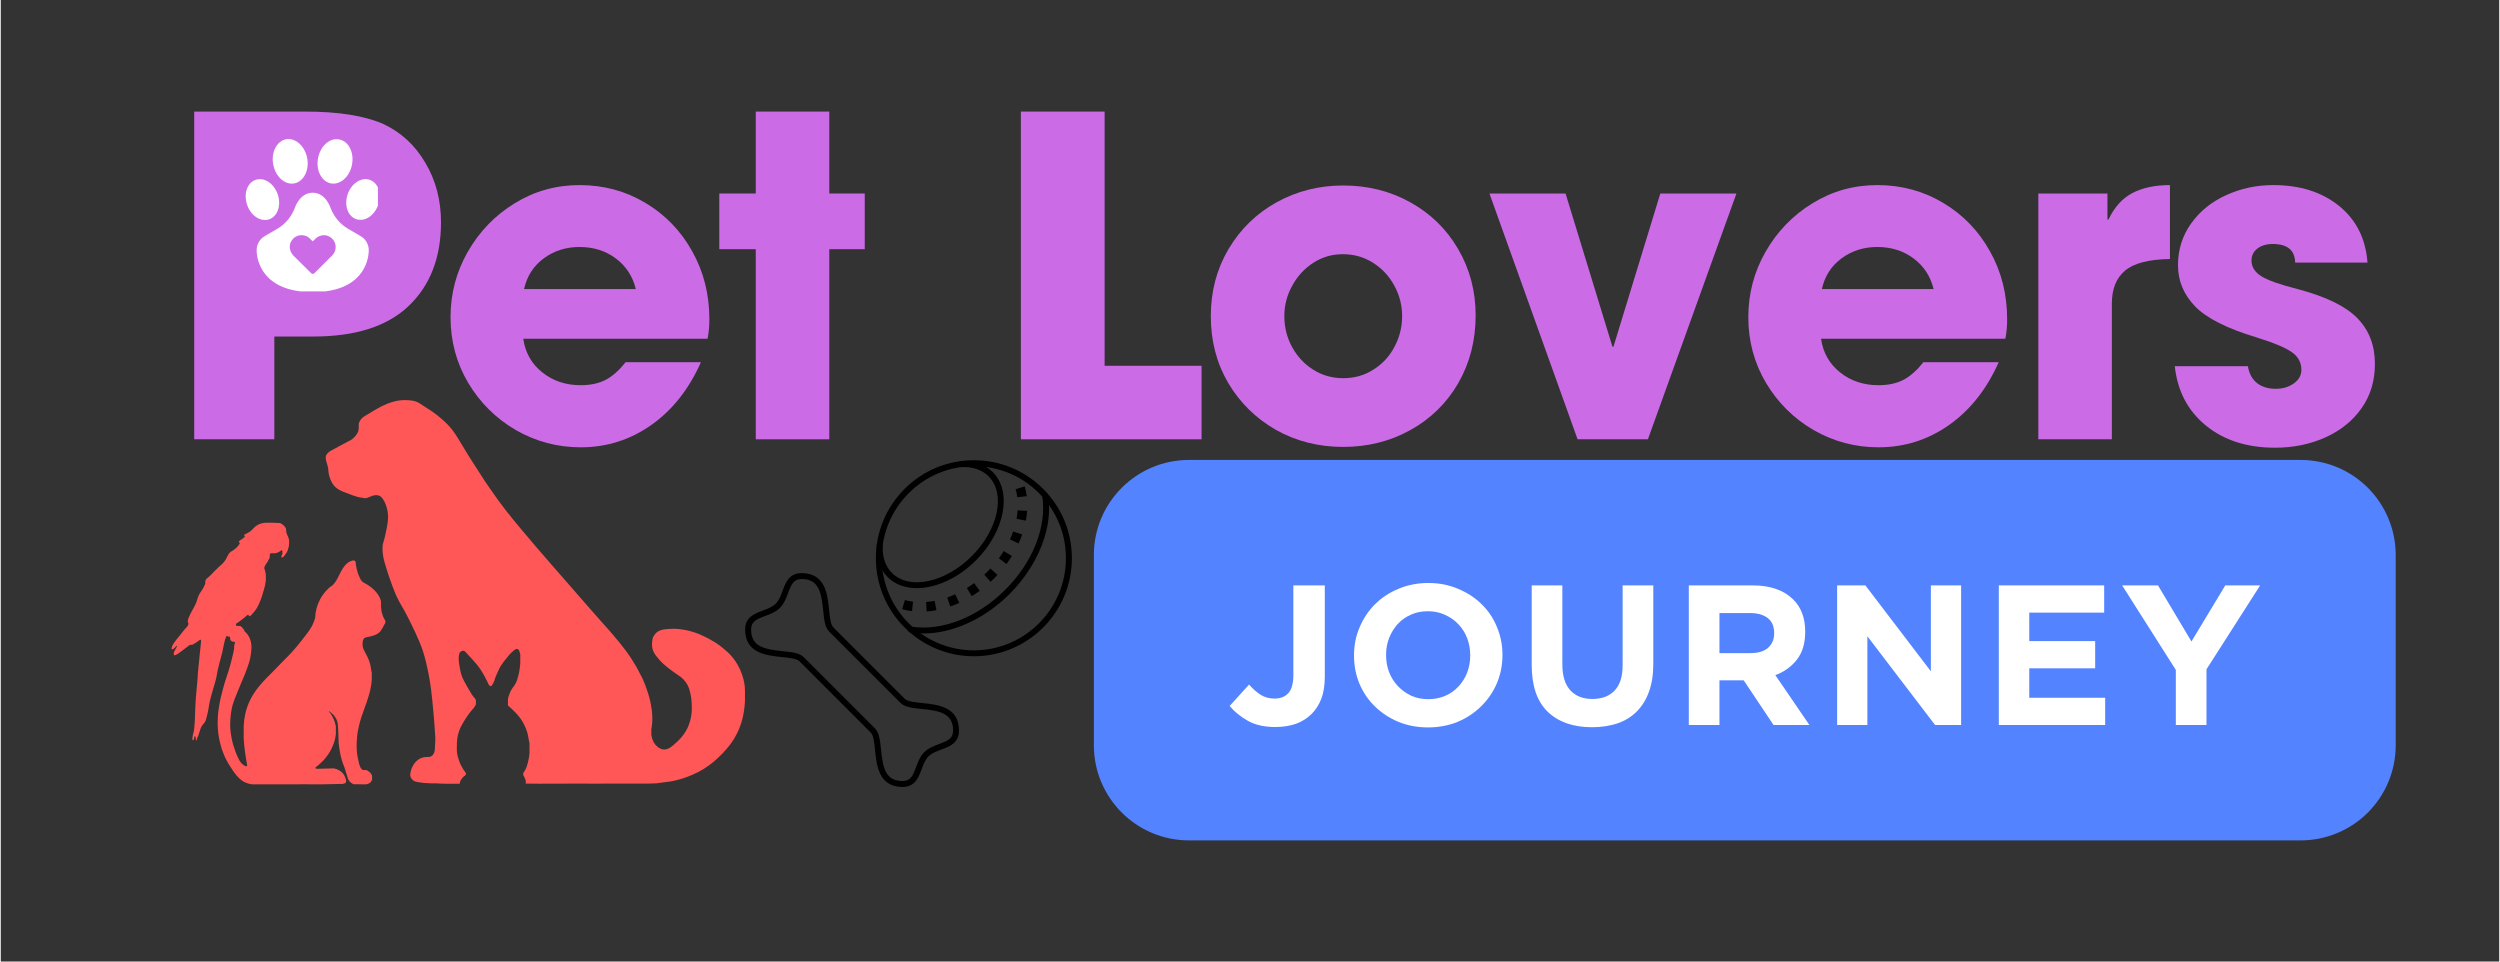 <svg xmlns="http://www.w3.org/2000/svg" xmlns:xlink="http://www.w3.org/1999/xlink" width="260" zoomAndPan="magnify" viewBox="0 0 194.88 75" height="100" preserveAspectRatio="xMidYMid meet" version="1.0"><rect x="0" y="0" width="194.88" height="75" fill="#333333" stroke="none"/><defs><g/><clipPath id="7558df3e67"><path d="M 17.262 10.734 L 31.414 10.734 L 31.414 24.891 L 17.262 24.891 Z M 17.262 10.734 " clip-rule="nonzero"/></clipPath><clipPath id="9c789960de"><path d="M 24.34 10.734 C 20.43 10.734 17.262 13.902 17.262 17.812 C 17.262 21.723 20.43 24.891 24.34 24.891 C 28.246 24.891 31.414 21.723 31.414 17.812 C 31.414 13.902 28.246 10.734 24.34 10.734 Z M 24.34 10.734 " clip-rule="nonzero"/></clipPath><clipPath id="89b8e08a57"><path d="M 21 10.734 L 24 10.734 L 24 15 L 21 15 Z M 21 10.734 " clip-rule="nonzero"/></clipPath><clipPath id="f831953a90"><path d="M 24 10.734 L 28 10.734 L 28 15 L 24 15 Z M 24 10.734 " clip-rule="nonzero"/></clipPath><clipPath id="2eb0f724ff"><path d="M 26 13 L 29.418 13 L 29.418 18 L 26 18 Z M 26 13 " clip-rule="nonzero"/></clipPath><clipPath id="3e88e9f0fd"><path d="M 19 15 L 29 15 L 29 22.727 L 19 22.727 Z M 19 15 " clip-rule="nonzero"/></clipPath><clipPath id="3885677e44"><path d="M 68 35.898 L 83.547 35.898 L 83.547 52 L 68 52 Z M 68 35.898 " clip-rule="nonzero"/></clipPath><clipPath id="966c54be40"><path d="M 68 35.898 L 79 35.898 L 79 46 L 68 46 Z M 68 35.898 " clip-rule="nonzero"/></clipPath><clipPath id="c052a3fe19"><path d="M 58.062 44 L 75 44 L 75 61.383 L 58.062 61.383 Z M 58.062 44 " clip-rule="nonzero"/></clipPath><clipPath id="1a086b7502"><path d="M 25 31.203 L 58.285 31.203 L 58.285 61.184 L 25 61.184 Z M 25 31.203 " clip-rule="nonzero"/></clipPath><clipPath id="59107e99f3"><path d="M 13.312 40 L 30 40 L 30 61.184 L 13.312 61.184 Z M 13.312 40 " clip-rule="nonzero"/></clipPath></defs><g clip-path="url(#7558df3e67)"><g clip-path="url(#9c789960de)"><path fill="#cb6ce6" d="M 17.262 10.734 L 31.414 10.734 L 31.414 24.891 L 17.262 24.891 Z M 17.262 10.734 " fill-opacity="1" fill-rule="nonzero"/></g></g><g fill="#cb6ce6" fill-opacity="1"><g transform="translate(12.776, 34.265)"><g><path d="M 10.953 -25.562 C 13.555 -25.562 15.594 -25.238 17.062 -24.594 C 18.445 -23.945 19.539 -22.938 20.344 -21.562 C 21.156 -20.195 21.562 -18.648 21.562 -16.922 C 21.562 -14.18 20.723 -12.008 19.047 -10.406 C 17.379 -8.812 14.898 -8.016 11.609 -8.016 L 8.562 -8.016 L 8.562 0 L 2.312 0 L 2.312 -25.562 Z M 15.297 -16.828 C 15.297 -17.859 14.961 -18.613 14.297 -19.094 C 13.629 -19.582 12.57 -19.828 11.125 -19.828 L 8.562 -19.828 L 8.562 -13.75 L 11.359 -13.75 C 12.703 -13.75 13.691 -13.988 14.328 -14.469 C 14.973 -14.957 15.297 -15.742 15.297 -16.828 Z M 15.297 -16.828 "/></g></g></g><g fill="#cb6ce6" fill-opacity="1"><g transform="translate(34.051, 34.265)"><g><path d="M 11.188 -4.219 C 11.945 -4.219 12.598 -4.359 13.141 -4.641 C 13.68 -4.93 14.195 -5.391 14.688 -6.016 L 20.562 -6.016 C 19.633 -3.922 18.348 -2.289 16.703 -1.125 C 15.055 0.039 13.219 0.625 11.188 0.625 C 9.375 0.625 7.688 0.176 6.125 -0.719 C 4.57 -1.625 3.332 -2.852 2.406 -4.406 C 1.488 -5.957 1.031 -7.664 1.031 -9.531 C 1.031 -11.352 1.477 -13.051 2.375 -14.625 C 3.281 -16.207 4.5 -17.469 6.031 -18.406 C 7.562 -19.352 9.25 -19.828 11.094 -19.828 C 12.977 -19.828 14.691 -19.363 16.234 -18.438 C 17.773 -17.52 18.988 -16.266 19.875 -14.672 C 20.77 -13.086 21.219 -11.316 21.219 -9.359 C 21.219 -8.805 21.172 -8.301 21.078 -7.844 L 6.703 -7.844 C 6.859 -6.758 7.352 -5.883 8.188 -5.219 C 9.02 -4.551 10.02 -4.219 11.188 -4.219 Z M 11.094 -15 C 10.031 -15 9.098 -14.703 8.297 -14.109 C 7.504 -13.523 6.992 -12.727 6.766 -11.719 L 15.484 -11.719 C 15.242 -12.707 14.727 -13.5 13.938 -14.094 C 13.145 -14.695 12.195 -15 11.094 -15 Z M 11.094 -15 "/></g></g></g><g fill="#cb6ce6" fill-opacity="1"><g transform="translate(55.671, 34.265)"><g><path d="M 0.375 -14.828 L 0.375 -19.172 L 3.219 -19.172 L 3.219 -25.562 L 8.953 -25.562 L 8.953 -19.172 L 11.719 -19.172 L 11.719 -14.828 L 8.953 -14.828 L 8.953 0 L 3.219 0 L 3.219 -14.828 Z M 0.375 -14.828 "/></g></g></g><g fill="#cb6ce6" fill-opacity="1"><g transform="translate(67.103, 34.265)"><g/></g></g><g fill="#cb6ce6" fill-opacity="1"><g transform="translate(77.084, 34.265)"><g><path d="M 9.016 -25.562 L 9.016 -5.734 L 16.578 -5.734 L 16.578 0 L 2.484 0 L 2.484 -25.562 Z M 9.016 -25.562 "/></g></g></g><g fill="#cb6ce6" fill-opacity="1"><g transform="translate(93.212, 34.265)"><g><path d="M 11.5 0.594 C 9.57 0.594 7.82 0.148 6.25 -0.734 C 4.688 -1.629 3.445 -2.848 2.531 -4.391 C 1.625 -5.93 1.172 -7.672 1.172 -9.609 C 1.172 -11.535 1.629 -13.273 2.547 -14.828 C 3.473 -16.391 4.723 -17.609 6.297 -18.484 C 7.879 -19.359 9.613 -19.797 11.5 -19.797 C 13.414 -19.797 15.16 -19.359 16.734 -18.484 C 18.316 -17.609 19.562 -16.391 20.469 -14.828 C 21.375 -13.273 21.828 -11.555 21.828 -9.672 C 21.828 -7.711 21.375 -5.945 20.469 -4.375 C 19.562 -2.812 18.316 -1.594 16.734 -0.719 C 15.16 0.156 13.414 0.594 11.5 0.594 Z M 16.094 -9.609 C 16.094 -10.453 15.891 -11.242 15.484 -11.984 C 15.086 -12.723 14.535 -13.316 13.828 -13.766 C 13.129 -14.211 12.344 -14.438 11.469 -14.438 C 10.633 -14.438 9.875 -14.219 9.188 -13.781 C 8.5 -13.344 7.945 -12.75 7.531 -12 C 7.113 -11.25 6.906 -10.453 6.906 -9.609 C 6.906 -8.734 7.109 -7.926 7.516 -7.188 C 7.922 -6.445 8.473 -5.859 9.172 -5.422 C 9.867 -4.984 10.645 -4.766 11.5 -4.766 C 12.375 -4.766 13.16 -4.988 13.859 -5.438 C 14.566 -5.883 15.113 -6.477 15.5 -7.219 C 15.895 -7.957 16.094 -8.754 16.094 -9.609 Z M 16.094 -9.609 "/></g></g></g><g fill="#cb6ce6" fill-opacity="1"><g transform="translate(115.523, 34.265)"><g><path d="M 6.531 -19.172 L 10.188 -7.219 L 10.266 -7.219 L 13.922 -19.172 L 19.859 -19.172 L 12.953 0 L 7.469 0 L 0.594 -19.172 Z M 6.531 -19.172 "/></g></g></g><g fill="#cb6ce6" fill-opacity="1"><g transform="translate(135.278, 34.265)"><g><path d="M 11.188 -4.219 C 11.945 -4.219 12.598 -4.359 13.141 -4.641 C 13.68 -4.93 14.195 -5.391 14.688 -6.016 L 20.562 -6.016 C 19.633 -3.922 18.348 -2.289 16.703 -1.125 C 15.055 0.039 13.219 0.625 11.188 0.625 C 9.375 0.625 7.688 0.176 6.125 -0.719 C 4.57 -1.625 3.332 -2.852 2.406 -4.406 C 1.488 -5.957 1.031 -7.664 1.031 -9.531 C 1.031 -11.352 1.477 -13.051 2.375 -14.625 C 3.281 -16.207 4.5 -17.469 6.031 -18.406 C 7.562 -19.352 9.25 -19.828 11.094 -19.828 C 12.977 -19.828 14.691 -19.363 16.234 -18.438 C 17.773 -17.52 18.988 -16.266 19.875 -14.672 C 20.77 -13.086 21.219 -11.316 21.219 -9.359 C 21.219 -8.805 21.172 -8.301 21.078 -7.844 L 6.703 -7.844 C 6.859 -6.758 7.352 -5.883 8.188 -5.219 C 9.02 -4.551 10.02 -4.219 11.188 -4.219 Z M 11.094 -15 C 10.031 -15 9.098 -14.703 8.297 -14.109 C 7.504 -13.523 6.992 -12.727 6.766 -11.719 L 15.484 -11.719 C 15.242 -12.707 14.727 -13.5 13.938 -14.094 C 13.145 -14.695 12.195 -15 11.094 -15 Z M 11.094 -15 "/></g></g></g><g fill="#cb6ce6" fill-opacity="1"><g transform="translate(156.898, 34.265)"><g><path d="M 7.422 -19.172 L 7.422 -17.141 L 7.5 -17.141 C 7.977 -18.129 8.609 -18.82 9.391 -19.219 C 10.18 -19.625 11.148 -19.828 12.297 -19.828 L 12.297 -14.062 C 10.66 -14.039 9.492 -13.738 8.797 -13.156 C 8.109 -12.582 7.766 -11.723 7.766 -10.578 L 7.766 0 L 2.031 0 L 2.031 -19.172 Z M 7.422 -19.172 "/></g></g></g><g fill="#cb6ce6" fill-opacity="1"><g transform="translate(168.745, 34.265)"><g><path d="M 8.469 -15.234 C 7.977 -15.234 7.578 -15.113 7.266 -14.875 C 6.961 -14.633 6.812 -14.328 6.812 -13.953 C 6.812 -13.453 7.066 -13.039 7.578 -12.719 C 8.098 -12.395 9.039 -12.062 10.406 -11.719 C 12.613 -11.133 14.172 -10.375 15.078 -9.438 C 15.984 -8.508 16.438 -7.32 16.438 -5.875 C 16.438 -4.562 16.094 -3.414 15.406 -2.438 C 14.719 -1.457 13.781 -0.695 12.594 -0.156 C 11.406 0.383 10.086 0.656 8.641 0.656 C 6.473 0.656 4.68 0.082 3.266 -1.062 C 1.848 -2.219 1.035 -3.766 0.828 -5.703 L 6.531 -5.703 C 6.625 -5.129 6.859 -4.691 7.234 -4.391 C 7.617 -4.086 8.109 -3.938 8.703 -3.938 C 9.234 -3.938 9.695 -4.07 10.094 -4.344 C 10.5 -4.625 10.703 -4.984 10.703 -5.422 C 10.703 -5.973 10.469 -6.422 10 -6.766 C 9.531 -7.117 8.594 -7.516 7.188 -7.953 C 4.906 -8.641 3.316 -9.441 2.422 -10.359 C 1.523 -11.285 1.078 -12.359 1.078 -13.578 C 1.078 -14.797 1.422 -15.883 2.109 -16.844 C 2.797 -17.801 3.707 -18.535 4.844 -19.047 C 5.988 -19.566 7.207 -19.828 8.5 -19.828 C 10.594 -19.828 12.305 -19.285 13.641 -18.203 C 14.984 -17.117 15.723 -15.645 15.859 -13.781 L 10.219 -13.781 C 10.195 -14.75 9.613 -15.234 8.469 -15.234 Z M 8.469 -15.234 "/></g></g></g><g clip-path="url(#89b8e08a57)"><path fill="#ffffff" d="M 22.898 14.305 C 23.625 14.164 24.078 13.285 23.902 12.344 C 23.727 11.387 22.984 10.734 22.258 10.859 C 21.527 11 21.074 11.879 21.25 12.82 C 21.426 13.777 22.156 14.441 22.898 14.305 Z M 22.898 14.305 " fill-opacity="1" fill-rule="nonzero"/></g><path fill="#ffffff" d="M 20.938 17.105 C 21.602 16.879 21.891 16 21.602 15.16 C 21.312 14.305 20.535 13.801 19.883 14.027 C 19.215 14.254 18.926 15.133 19.215 15.977 C 19.504 16.828 20.27 17.332 20.938 17.105 Z M 20.938 17.105 " fill-opacity="1" fill-rule="nonzero"/><g clip-path="url(#f831953a90)"><path fill="#ffffff" d="M 25.75 14.305 C 26.48 14.441 27.219 13.789 27.398 12.832 C 27.574 11.879 27.121 11 26.391 10.875 C 25.664 10.734 24.922 11.387 24.746 12.344 C 24.57 13.285 25.02 14.164 25.75 14.305 Z M 25.75 14.305 " fill-opacity="1" fill-rule="nonzero"/></g><g clip-path="url(#2eb0f724ff)"><path fill="#ffffff" d="M 28.777 14.027 C 28.125 13.801 27.348 14.305 27.059 15.145 C 26.77 16 27.059 16.867 27.723 17.094 C 28.391 17.32 29.156 16.816 29.445 15.961 C 29.746 15.121 29.445 14.254 28.777 14.027 Z M 28.777 14.027 " fill-opacity="1" fill-rule="nonzero"/></g><g clip-path="url(#3e88e9f0fd)"><path fill="#ffffff" d="M 28.086 18.426 L 27.094 17.848 C 26.465 17.484 25.988 16.906 25.727 16.227 C 25.727 16.227 25.359 15.031 24.332 15.031 C 23.301 15.031 22.934 16.227 22.934 16.227 C 22.672 16.906 22.195 17.484 21.566 17.848 L 20.574 18.426 C 20.195 18.652 19.957 19.066 19.957 19.52 C 19.957 20.336 20.449 22.785 24.332 22.785 C 28.215 22.785 28.703 20.348 28.703 19.52 C 28.703 19.066 28.465 18.652 28.086 18.426 Z M 25.852 19.922 L 24.457 21.316 C 24.395 21.379 24.281 21.379 24.219 21.316 L 22.836 19.945 C 22.559 19.668 22.445 19.23 22.633 18.867 C 22.934 18.262 23.688 18.188 24.117 18.613 L 24.332 18.828 L 24.52 18.641 C 24.797 18.363 25.234 18.25 25.598 18.438 C 26.203 18.738 26.277 19.492 25.852 19.922 Z M 25.852 19.922 " fill-opacity="1" fill-rule="nonzero"/></g><g clip-path="url(#3885677e44)"><path fill="#000000" d="M 75.902 36.363 C 73.984 36.363 72.18 37.109 70.824 38.465 C 69.469 39.824 68.719 41.625 68.719 43.543 C 68.719 47.504 71.941 50.727 75.902 50.727 C 79.863 50.727 83.082 47.504 83.082 43.543 C 83.082 41.625 82.336 39.824 80.98 38.465 C 79.625 37.109 77.82 36.363 75.902 36.363 Z M 75.902 51.188 C 71.688 51.188 68.258 47.758 68.258 43.543 C 68.258 41.504 69.051 39.582 70.496 38.137 C 71.941 36.691 73.859 35.898 75.902 35.898 C 77.945 35.898 79.863 36.691 81.309 38.137 C 82.754 39.582 83.547 41.504 83.547 43.543 C 83.547 47.758 80.117 51.188 75.902 51.188 " fill-opacity="1" fill-rule="nonzero"/></g><g clip-path="url(#966c54be40)"><path fill="#000000" d="M 71.453 45.875 C 70.559 45.875 69.762 45.598 69.184 45.02 C 68.562 44.391 68.266 43.512 68.332 42.477 C 68.34 42.352 68.438 42.254 68.57 42.254 C 68.695 42.258 68.793 42.355 68.793 42.48 L 68.793 42.492 C 68.738 43.406 68.984 44.164 69.512 44.691 C 70.867 46.043 73.66 45.453 75.738 43.379 C 77.812 41.301 78.402 38.508 77.051 37.152 C 76.52 36.625 75.766 36.379 74.867 36.438 L 74.836 36.207 L 74.836 35.973 C 75.855 35.91 76.758 36.211 77.379 36.824 C 78.91 38.363 78.32 41.449 76.066 43.707 C 74.66 45.113 72.926 45.875 71.453 45.875 " fill-opacity="1" fill-rule="nonzero"/></g><path fill="#000000" d="M 72.219 47.695 L 72.18 46.953 C 72.391 46.941 72.613 46.914 72.836 46.867 L 72.984 47.594 C 72.727 47.648 72.469 47.68 72.219 47.695 " fill-opacity="1" fill-rule="nonzero"/><path fill="#000000" d="M 71.078 47.668 C 70.812 47.641 70.555 47.586 70.309 47.512 L 70.523 46.805 C 70.727 46.863 70.938 46.906 71.156 46.93 L 71.078 47.668 " fill-opacity="1" fill-rule="nonzero"/><path fill="#000000" d="M 74.059 47.305 L 73.824 46.605 C 74.031 46.535 74.242 46.449 74.445 46.352 L 74.762 47.023 C 74.531 47.133 74.293 47.227 74.059 47.305 " fill-opacity="1" fill-rule="nonzero"/><path fill="#000000" d="M 75.738 46.5 L 75.355 45.867 C 75.543 45.75 75.734 45.621 75.918 45.484 L 76.359 46.078 C 76.156 46.23 75.949 46.371 75.738 46.5 " fill-opacity="1" fill-rule="nonzero"/><path fill="#000000" d="M 77.211 45.375 L 76.711 44.824 C 76.793 44.75 76.875 44.672 76.957 44.594 C 77.035 44.516 77.117 44.43 77.191 44.344 L 77.742 44.844 C 77.656 44.938 77.57 45.027 77.48 45.117 C 77.391 45.207 77.305 45.293 77.211 45.375 " fill-opacity="1" fill-rule="nonzero"/><path fill="#000000" d="M 78.445 43.992 L 77.852 43.547 C 77.988 43.363 78.117 43.176 78.23 42.984 L 78.863 43.367 C 78.738 43.578 78.594 43.789 78.445 43.992 " fill-opacity="1" fill-rule="nonzero"/><path fill="#000000" d="M 79.387 42.391 L 78.715 42.074 C 78.812 41.871 78.895 41.66 78.965 41.453 L 79.668 41.688 C 79.59 41.922 79.496 42.16 79.387 42.391 " fill-opacity="1" fill-rule="nonzero"/><path fill="#000000" d="M 79.953 40.609 L 79.23 40.465 C 79.273 40.242 79.305 40.023 79.312 39.809 L 80.055 39.848 C 80.039 40.098 80.008 40.355 79.953 40.609 " fill-opacity="1" fill-rule="nonzero"/><path fill="#000000" d="M 79.285 38.785 C 79.262 38.566 79.219 38.355 79.156 38.156 L 79.867 37.938 C 79.941 38.18 79.996 38.441 80.023 38.703 L 79.285 38.785 " fill-opacity="1" fill-rule="nonzero"/><path fill="#000000" d="M 71.977 49.41 C 71.633 49.41 71.301 49.387 70.969 49.332 C 70.84 49.332 70.754 49.234 70.754 49.105 C 70.754 48.977 70.871 48.875 71 48.875 L 71.008 48.875 C 73.402 49.258 76.203 48.152 78.355 45.996 C 80.512 43.848 81.613 41.043 81.234 38.684 C 81.234 38.555 81.336 38.434 81.465 38.434 C 81.594 38.434 81.695 38.516 81.695 38.641 C 82.094 41.113 80.941 44.07 78.688 46.328 C 76.727 48.285 74.238 49.41 71.977 49.41 " fill-opacity="1" fill-rule="nonzero"/><g clip-path="url(#c052a3fe19)"><path fill="#000000" d="M 62.465 45.164 C 61.848 45.164 61.672 45.559 61.41 46.25 C 61.258 46.664 61.102 47.086 60.773 47.414 C 60.449 47.742 60.023 47.898 59.613 48.051 C 58.918 48.309 58.527 48.484 58.527 49.105 C 58.527 50.434 59.539 50.641 60.973 50.789 C 61.68 50.859 62.293 50.922 62.629 51.258 L 68.188 56.816 C 68.523 57.152 68.586 57.766 68.66 58.473 C 68.805 59.906 69.008 60.918 70.344 60.918 C 70.961 60.918 71.137 60.527 71.395 59.832 C 71.547 59.422 71.707 58.996 72.031 58.672 C 72.359 58.344 72.785 58.188 73.195 58.035 C 73.887 57.777 74.281 57.602 74.281 56.98 C 74.281 55.652 73.266 55.441 71.832 55.297 C 71.125 55.227 70.516 55.164 70.18 54.828 L 64.617 49.266 C 64.281 48.934 64.219 48.32 64.148 47.613 C 64.004 46.18 63.797 45.164 62.465 45.164 Z M 70.344 61.383 C 68.488 61.383 68.32 59.727 68.195 58.52 C 68.137 57.926 68.078 57.363 67.863 57.145 L 62.301 51.582 C 62.082 51.367 61.523 51.309 60.926 51.25 C 59.719 51.125 58.062 50.957 58.062 49.105 C 58.062 48.133 58.801 47.859 59.453 47.617 C 59.816 47.48 60.191 47.34 60.445 47.086 C 60.703 46.832 60.844 46.453 60.977 46.09 C 61.219 45.438 61.492 44.703 62.465 44.703 C 64.316 44.703 64.488 46.355 64.609 47.566 C 64.668 48.16 64.727 48.723 64.945 48.941 L 70.504 54.5 C 70.723 54.719 71.285 54.777 71.879 54.836 C 73.086 54.961 74.742 55.129 74.742 56.98 C 74.742 57.953 74.008 58.227 73.355 58.469 C 72.992 58.605 72.613 58.742 72.359 59 C 72.105 59.254 71.965 59.629 71.828 59.996 C 71.586 60.645 71.312 61.383 70.344 61.383 " fill-opacity="1" fill-rule="nonzero"/></g><g clip-path="url(#1a086b7502)"><path fill="#ff5757" d="M 33.855 58.496 C 33.871 58.199 33.883 57.898 33.898 57.602 C 33.852 56.73 33.789 56 33.738 55.461 C 33.621 54.207 33.547 53.418 33.332 52.379 C 33.227 51.875 33.121 51.375 32.906 50.719 C 32.84 50.523 32.605 49.828 31.855 48.344 C 31.215 47.074 31.246 47.309 30.859 46.477 C 30.859 46.477 30.422 45.535 29.926 43.828 C 29.855 43.586 29.809 43.344 29.789 43.094 C 29.77 42.895 29.77 42.695 29.789 42.496 C 29.91 42.109 30.008 41.715 30.082 41.312 C 30.184 40.766 30.23 40.488 30.203 40.117 C 30.137 39.359 29.773 38.715 29.473 38.645 C 29.359 38.617 29.242 38.613 29.129 38.633 C 29.062 38.645 29.012 38.664 28.906 38.703 C 28.801 38.742 28.695 38.785 28.629 38.816 C 28.586 38.836 28.535 38.852 28.488 38.855 C 28.426 38.863 28.363 38.859 28.301 38.844 C 28.055 38.789 28.109 38.832 27.797 38.75 C 27.535 38.68 27.492 38.648 26.758 38.375 C 26.645 38.332 26.531 38.281 26.426 38.223 C 26.379 38.195 26.246 38.121 26.133 38.02 C 25.91 37.828 25.805 37.598 25.734 37.438 C 25.613 37.156 25.547 36.863 25.543 36.555 C 25.531 36.492 25.512 36.398 25.48 36.285 C 25.418 36.07 25.387 36.016 25.363 35.863 C 25.348 35.742 25.332 35.645 25.375 35.531 C 25.406 35.449 25.453 35.398 25.496 35.352 C 25.562 35.273 25.645 35.211 25.734 35.164 L 26.062 34.988 C 26.359 34.824 26.383 34.809 26.566 34.711 C 26.719 34.629 26.902 34.531 27.039 34.461 C 27.285 34.336 27.34 34.309 27.43 34.238 C 27.535 34.152 27.629 34.055 27.711 33.945 C 27.77 33.871 27.828 33.789 27.871 33.664 C 27.898 33.582 27.914 33.504 27.918 33.418 C 27.922 33.289 27.922 33.16 27.926 33.027 C 27.953 32.945 27.992 32.863 28.039 32.789 C 28.086 32.715 28.141 32.648 28.203 32.59 C 28.297 32.5 28.359 32.477 28.562 32.355 C 28.629 32.316 28.488 32.398 28.98 32.102 C 29.164 31.988 29.258 31.934 29.281 31.922 C 29.559 31.758 29.844 31.613 30.145 31.492 C 30.23 31.457 30.328 31.422 30.465 31.379 C 30.621 31.328 30.906 31.242 31.281 31.215 C 31.465 31.203 31.648 31.203 31.832 31.223 C 31.945 31.227 32.059 31.238 32.168 31.262 C 32.254 31.281 32.352 31.301 32.473 31.355 C 32.539 31.383 32.598 31.414 32.656 31.453 L 32.898 31.609 L 33.254 31.84 L 33.523 32.012 C 33.895 32.254 34.223 32.535 34.344 32.641 C 34.5 32.773 34.66 32.91 34.855 33.113 C 35.051 33.32 35.156 33.457 35.199 33.508 C 35.332 33.68 35.422 33.816 35.492 33.918 C 35.629 34.121 35.719 34.281 35.762 34.352 C 35.957 34.688 36.125 34.961 36.461 35.504 C 36.535 35.625 36.5 35.566 36.969 36.301 C 37.539 37.195 37.617 37.32 37.82 37.621 C 37.934 37.785 38.043 37.945 38.27 38.266 C 38.52 38.625 38.656 38.816 38.797 39.016 C 39.262 39.656 39.66 40.148 39.988 40.551 C 40.234 40.855 40.48 41.148 40.508 41.18 L 40.738 41.453 C 41.168 41.957 41.387 42.219 41.773 42.676 C 42.18 43.152 42.492 43.512 43.008 44.102 C 43.266 44.398 43.484 44.648 43.645 44.828 L 45.184 46.594 C 45.488 46.945 45.797 47.297 46.109 47.652 C 46.363 47.941 46.621 48.23 46.875 48.52 L 47.523 49.246 L 48.199 50.043 L 48.754 50.754 C 48.883 50.938 49.012 51.117 49.141 51.301 C 49.289 51.539 49.434 51.781 49.582 52.02 L 50.055 52.922 C 50.129 53.105 50.207 53.289 50.285 53.477 C 50.355 53.664 50.426 53.867 50.492 54.082 C 50.562 54.301 50.605 54.473 50.648 54.656 C 50.691 54.836 50.711 54.984 50.742 55.152 C 50.816 55.559 50.84 55.969 50.809 56.379 C 50.805 56.469 50.797 56.562 50.781 56.66 C 50.77 56.762 50.758 56.824 50.742 56.895 L 50.742 57.316 C 50.754 57.395 50.773 57.473 50.793 57.551 C 50.824 57.656 50.859 57.773 50.934 57.906 C 51.012 58.043 51.117 58.164 51.242 58.262 C 51.297 58.309 51.383 58.375 51.516 58.422 C 51.59 58.445 51.664 58.461 51.742 58.461 C 51.82 58.461 51.898 58.449 51.977 58.426 C 52.098 58.387 52.176 58.332 52.27 58.27 C 52.379 58.195 52.484 58.109 52.578 58.016 C 52.773 57.855 52.953 57.68 53.113 57.484 C 53.234 57.336 53.344 57.184 53.441 57.02 C 53.512 56.895 53.574 56.766 53.633 56.633 C 53.723 56.41 53.789 56.184 53.836 55.949 C 53.922 55.508 53.906 55.16 53.891 54.879 C 53.883 54.691 53.867 54.406 53.781 54.051 C 53.738 53.867 53.699 53.699 53.605 53.508 C 53.527 53.344 53.367 53.066 53.043 52.805 C 52.875 52.695 52.641 52.535 52.363 52.328 C 52.051 52.094 51.871 51.961 51.66 51.762 C 51.422 51.539 51.211 51.293 51.02 51.023 C 50.941 50.906 50.883 50.777 50.844 50.641 C 50.812 50.52 50.793 50.391 50.797 50.262 C 50.797 50.141 50.809 50.016 50.832 49.895 C 50.84 49.832 50.859 49.77 50.879 49.711 C 50.926 49.594 50.988 49.52 51.035 49.461 C 51.086 49.398 51.145 49.34 51.207 49.293 C 51.309 49.219 51.395 49.184 51.484 49.156 C 51.621 49.109 51.762 49.082 51.906 49.074 C 51.973 49.066 52.07 49.062 52.188 49.055 C 52.352 49.047 52.438 49.043 52.543 49.043 C 52.652 49.043 52.754 49.055 52.863 49.062 C 53.078 49.086 53.242 49.113 53.32 49.125 C 53.836 49.219 54.324 49.379 54.793 49.605 C 55.043 49.719 55.223 49.82 55.406 49.926 C 55.66 50.07 55.836 50.172 56.055 50.332 C 56.156 50.41 56.246 50.48 56.34 50.562 C 56.508 50.699 56.605 50.781 56.719 50.887 C 56.875 51.035 57.016 51.191 57.148 51.359 C 57.266 51.516 57.371 51.676 57.469 51.844 C 57.609 52.086 57.723 52.336 57.816 52.602 C 57.898 52.824 57.957 53.055 57.996 53.289 C 58.027 53.469 58.043 53.652 58.047 53.836 L 58.047 54.648 C 58.043 54.797 58.031 54.988 58.004 55.207 C 57.977 55.457 57.93 55.707 57.875 55.957 C 57.805 56.266 57.707 56.562 57.59 56.855 C 57.477 57.121 57.348 57.375 57.199 57.621 C 56.98 57.984 56.773 58.227 56.625 58.402 C 56.418 58.652 56.191 58.883 55.953 59.102 C 55.727 59.312 55.355 59.652 54.809 59.988 C 54.543 60.152 54.262 60.297 53.973 60.422 C 53.441 60.656 52.891 60.828 52.324 60.941 L 51.16 61.098 L 50.547 61.121 C 49.504 61.121 48.664 61.121 48.074 61.121 C 47.383 61.125 46.965 61.125 46.188 61.125 L 45.027 61.121 L 43.586 61.125 L 41.969 61.129 L 40.949 61.121 C 40.957 61.055 40.961 60.992 40.949 60.926 C 40.938 60.84 40.914 60.781 40.867 60.676 C 40.832 60.594 40.793 60.516 40.75 60.438 C 40.742 60.406 40.742 60.375 40.75 60.344 C 40.758 60.281 40.785 60.227 40.828 60.184 C 40.871 60.121 40.91 60.059 40.941 59.992 C 40.98 59.914 41.012 59.84 41.055 59.688 C 41.102 59.535 41.137 59.414 41.172 59.223 C 41.203 59.062 41.227 58.902 41.242 58.742 L 41.242 57.973 C 41.23 57.922 41.215 57.852 41.195 57.762 C 41.156 57.578 41.145 57.473 41.129 57.387 C 41.098 57.195 41.047 57.062 40.977 56.871 C 40.902 56.68 40.816 56.492 40.711 56.312 C 40.59 56.098 40.445 55.902 40.277 55.719 C 40.125 55.543 39.973 55.406 39.73 55.18 L 39.559 55.023 L 39.559 54.516 C 39.59 54.383 39.629 54.25 39.68 54.125 C 39.727 53.996 39.777 53.871 39.875 53.727 C 39.938 53.629 39.969 53.609 40.059 53.473 C 40.105 53.402 40.148 53.328 40.188 53.25 C 40.246 53.133 40.289 53.012 40.316 52.883 C 40.371 52.711 40.406 52.559 40.43 52.441 C 40.465 52.266 40.48 52.129 40.492 52.02 C 40.504 51.914 40.516 51.824 40.52 51.754 C 40.52 51.516 40.523 51.277 40.523 51.039 C 40.5 50.941 40.473 50.863 40.453 50.801 C 40.434 50.742 40.422 50.711 40.391 50.68 C 40.355 50.645 40.316 50.625 40.273 50.617 C 40.254 50.617 40.211 50.613 40.121 50.66 C 40.055 50.699 40.012 50.738 39.969 50.781 C 39.801 50.941 39.805 50.918 39.715 51.012 C 39.668 51.062 39.652 51.086 39.551 51.215 C 39.332 51.484 39.332 51.473 39.242 51.594 C 39.152 51.715 39.082 51.809 39.004 51.934 C 38.926 52.062 38.859 52.199 38.746 52.453 C 38.633 52.703 38.57 52.84 38.535 52.969 C 38.512 53.051 38.496 53.121 38.449 53.219 C 38.402 53.32 38.34 53.418 38.27 53.504 C 38.254 53.512 38.238 53.516 38.223 53.52 C 38.176 53.523 38.141 53.484 38.137 53.48 C 38.105 53.457 38.078 53.434 38.059 53.402 C 38.043 53.383 38.031 53.352 38.004 53.293 C 37.996 53.266 37.977 53.23 37.965 53.195 C 37.91 53.086 37.836 52.934 37.742 52.762 C 37.668 52.621 37.547 52.406 37.398 52.184 C 37.25 51.961 37.098 51.785 36.816 51.465 C 36.672 51.301 36.48 51.09 36.246 50.848 C 36.215 50.812 36.18 50.785 36.137 50.77 C 36.043 50.738 35.965 50.777 35.93 50.793 C 35.871 50.824 35.824 50.863 35.785 50.918 C 35.77 50.984 35.754 51.047 35.738 51.113 C 35.73 51.195 35.723 51.277 35.715 51.359 C 35.715 51.414 35.719 51.484 35.727 51.574 C 35.738 51.688 35.75 51.773 35.77 51.883 C 35.82 52.176 35.844 52.32 35.879 52.457 C 35.906 52.574 35.945 52.691 35.988 52.805 C 36.027 52.902 36.062 52.973 36.133 53.109 C 36.152 53.148 36.234 53.309 36.371 53.547 C 36.508 53.785 36.473 53.711 36.609 53.949 C 36.68 54.078 36.758 54.219 36.844 54.312 C 36.875 54.348 36.902 54.387 36.938 54.422 C 36.969 54.457 37 54.488 37.02 54.523 C 37.039 54.559 37.055 54.598 37.062 54.637 L 37.062 54.938 C 37.047 54.973 37.027 55.016 37 55.059 C 36.973 55.113 36.938 55.16 36.902 55.207 C 36.875 55.246 36.844 55.281 36.812 55.312 C 36.812 55.312 36.781 55.344 36.633 55.523 C 36.484 55.703 36.352 55.91 36.23 56.098 C 36.133 56.254 36.062 56.375 36.02 56.449 C 35.941 56.586 35.902 56.656 35.852 56.758 C 35.793 56.887 35.746 57.02 35.707 57.156 C 35.652 57.332 35.617 57.512 35.598 57.695 C 35.578 57.84 35.578 57.941 35.574 58.133 C 35.57 58.422 35.566 58.566 35.59 58.742 C 35.625 58.973 35.684 59.145 35.73 59.281 C 35.777 59.422 35.832 59.559 35.895 59.691 C 36 59.902 36.125 60.102 36.273 60.289 L 36.27 60.453 C 36.234 60.473 36.199 60.5 36.164 60.523 C 36.094 60.582 36.031 60.645 35.977 60.715 C 35.914 60.793 35.867 60.859 35.828 60.961 C 35.809 61.016 35.797 61.074 35.793 61.133 L 35.555 61.133 C 35.445 61.133 35.367 61.133 35.344 61.133 C 34.855 61.141 34.441 61.125 34.441 61.125 C 34.195 61.113 34.176 61.105 33.953 61.102 C 33.73 61.094 33.703 61.102 33.516 61.098 C 33.184 61.094 32.855 61.059 32.527 61.004 C 32.391 60.98 32.27 60.953 32.152 60.859 C 32.113 60.824 32.004 60.73 31.957 60.57 C 31.926 60.465 31.941 60.379 31.961 60.242 C 31.992 60.074 32.047 59.914 32.125 59.766 C 32.18 59.664 32.242 59.57 32.312 59.484 C 32.395 59.383 32.488 59.301 32.598 59.23 C 32.754 59.129 32.926 59.07 33.113 59.051 L 33.434 59.035 C 33.48 59.031 33.527 59.016 33.57 58.992 C 33.625 58.965 33.676 58.922 33.711 58.871 C 33.824 58.734 33.848 58.566 33.855 58.496 Z M 33.855 58.496 " fill-opacity="1" fill-rule="nonzero"/></g><g clip-path="url(#59107e99f3)"><path fill="#ff5757" d="M 23.328 61.172 C 23.852 61.18 24.387 61.184 24.93 61.18 C 25.449 61.176 25.961 61.164 26.461 61.148 C 26.574 61.164 26.684 61.152 26.789 61.117 C 26.82 61.105 26.852 61.09 26.887 61.074 C 26.906 61.051 26.918 61.023 26.93 60.996 C 26.949 60.934 26.941 60.879 26.926 60.816 C 26.898 60.707 26.855 60.602 26.805 60.504 C 26.766 60.426 26.719 60.359 26.664 60.297 C 26.586 60.211 26.496 60.141 26.395 60.086 C 26.266 60.008 26.125 59.957 25.973 59.934 L 24.711 59.965 L 24.559 59.961 L 24.559 59.832 C 24.59 59.812 24.641 59.785 24.695 59.746 C 24.75 59.707 24.797 59.664 24.93 59.539 C 25.062 59.414 25.141 59.344 25.184 59.293 C 25.23 59.246 25.262 59.207 25.332 59.117 C 25.445 58.973 25.562 58.824 25.688 58.605 C 25.785 58.43 25.875 58.246 25.945 58.055 C 26.008 57.895 26.055 57.727 26.09 57.559 C 26.113 57.445 26.129 57.352 26.137 57.277 L 26.137 56.66 C 26.125 56.598 26.105 56.516 26.082 56.422 C 26.059 56.336 26.027 56.25 25.996 56.168 C 25.957 56.066 25.914 55.969 25.863 55.879 C 25.82 55.801 25.773 55.727 25.723 55.656 C 25.68 55.594 25.633 55.535 25.582 55.48 L 25.629 55.48 L 25.785 55.613 C 25.879 55.695 25.895 55.707 25.926 55.738 C 25.98 55.793 26.027 55.855 26.07 55.922 C 26.184 56.074 26.254 56.25 26.281 56.438 C 26.293 56.504 26.301 56.57 26.301 56.637 C 26.312 56.789 26.32 56.941 26.328 57.098 C 26.34 57.375 26.348 57.645 26.352 57.91 C 26.375 58.129 26.398 58.32 26.426 58.469 C 26.441 58.582 26.469 58.75 26.52 58.969 C 26.551 59.102 26.586 59.25 26.648 59.434 C 26.707 59.621 26.727 59.629 26.809 59.855 C 26.844 59.957 26.848 59.98 26.977 60.402 C 27.078 60.746 27.094 60.785 27.129 60.84 C 27.242 61.023 27.406 61.121 27.527 61.172 L 28.234 61.176 L 28.484 61.176 C 28.559 61.168 28.629 61.152 28.695 61.117 C 28.742 61.094 28.816 61.059 28.875 60.98 C 28.922 60.922 28.949 60.859 28.965 60.785 L 28.961 60.504 C 28.926 60.414 28.875 60.336 28.809 60.266 C 28.723 60.172 28.617 60.102 28.496 60.062 L 28.238 60.062 C 28.195 60.035 28.16 60.004 28.129 59.969 C 28.094 59.926 28.062 59.879 28.043 59.828 C 27.98 59.695 27.945 59.562 27.922 59.453 C 27.895 59.344 27.871 59.238 27.84 59.082 C 27.809 58.922 27.793 58.777 27.789 58.746 C 27.789 58.746 27.777 58.617 27.766 58.473 C 27.746 58.105 27.777 57.648 27.785 57.566 C 27.789 57.484 27.801 57.359 27.82 57.219 C 27.855 56.977 27.898 56.801 27.938 56.621 C 28.008 56.316 28.082 56.078 28.125 55.941 C 28.168 55.805 28.211 55.688 28.309 55.418 C 28.473 54.953 28.48 54.949 28.559 54.719 C 28.68 54.355 28.746 54.105 28.762 54.047 C 28.809 53.859 28.855 53.684 28.891 53.441 C 28.918 53.262 28.93 53.109 28.938 52.996 C 28.938 52.824 28.938 52.648 28.938 52.477 C 28.926 52.43 28.914 52.355 28.898 52.27 C 28.867 52.078 28.848 51.984 28.836 51.918 C 28.805 51.773 28.762 51.629 28.711 51.492 C 28.633 51.281 28.547 51.121 28.422 50.891 C 28.328 50.711 28.273 50.621 28.242 50.465 C 28.223 50.375 28.215 50.285 28.219 50.191 C 28.215 50.121 28.223 50.051 28.242 49.984 C 28.262 49.922 28.281 49.855 28.336 49.797 C 28.379 49.754 28.43 49.727 28.488 49.711 C 28.621 49.691 28.73 49.668 28.812 49.645 C 28.984 49.605 29.129 49.566 29.301 49.48 C 29.367 49.445 29.422 49.414 29.492 49.359 C 29.594 49.277 29.652 49.188 29.707 49.098 C 29.766 49.012 29.777 48.973 29.906 48.742 L 29.996 48.586 C 30.004 48.535 30.004 48.484 29.996 48.434 C 29.98 48.371 29.949 48.336 29.922 48.289 C 29.891 48.246 29.855 48.168 29.809 48.055 C 29.742 47.895 29.715 47.758 29.695 47.66 C 29.68 47.574 29.668 47.492 29.664 47.406 C 29.66 47.242 29.66 47.078 29.656 46.918 C 29.645 46.859 29.629 46.805 29.613 46.75 C 29.598 46.699 29.516 46.465 29.289 46.195 C 29.203 46.094 29.105 45.996 29.004 45.91 C 28.805 45.734 28.582 45.586 28.348 45.465 C 28.285 45.434 28.23 45.395 28.184 45.348 C 28.125 45.293 28.078 45.227 28.047 45.156 C 27.965 44.996 27.895 44.832 27.84 44.664 C 27.797 44.527 27.762 44.387 27.734 44.246 C 27.711 44.125 27.691 44 27.684 43.879 C 27.684 43.844 27.676 43.812 27.66 43.785 C 27.625 43.73 27.562 43.719 27.539 43.715 C 27.516 43.711 27.492 43.711 27.414 43.727 C 27.363 43.742 27.309 43.758 27.262 43.781 C 27.164 43.828 27.078 43.883 26.996 43.953 C 26.941 44 26.828 44.109 26.664 44.363 C 26.582 44.488 26.523 44.605 26.406 44.836 C 26.254 45.121 26.25 45.156 26.16 45.301 C 26.035 45.5 25.949 45.594 25.859 45.668 C 25.793 45.719 25.785 45.715 25.699 45.777 C 25.668 45.801 25.551 45.891 25.387 46.074 C 25.203 46.27 25.051 46.488 24.922 46.723 C 24.672 47.18 24.539 47.672 24.523 48.195 C 24.504 48.262 24.477 48.352 24.438 48.453 C 24.387 48.59 24.328 48.723 24.262 48.852 C 24.148 49.059 24.047 49.199 23.859 49.453 C 23.809 49.523 23.715 49.641 23.531 49.875 C 23.324 50.137 23.223 50.266 23.156 50.348 C 22.953 50.594 22.793 50.77 22.703 50.871 C 22.504 51.09 22.449 51.133 21.996 51.598 C 21.543 52.062 21.555 52.055 21.23 52.383 C 20.941 52.672 20.926 52.684 20.758 52.859 C 20.535 53.09 20.359 53.273 20.148 53.535 C 20.008 53.711 19.855 53.898 19.688 54.172 C 19.574 54.355 19.473 54.547 19.383 54.746 C 19.246 55.051 19.141 55.367 19.07 55.691 C 19 56 18.961 56.316 18.949 56.633 L 18.949 57.578 C 18.961 57.844 18.98 58.066 19 58.227 C 19.02 58.387 19.035 58.523 19.055 58.68 C 19.078 58.84 19.102 59.008 19.141 59.242 C 19.168 59.402 19.191 59.539 19.211 59.637 C 19.23 59.691 19.219 59.73 19.168 59.762 C 19.129 59.781 19.082 59.77 19.047 59.734 C 18.992 59.711 18.945 59.68 18.898 59.645 C 18.82 59.582 18.75 59.512 18.691 59.43 C 18.652 59.375 18.582 59.27 18.465 59.012 C 18.383 58.832 18.332 58.691 18.277 58.543 C 18.223 58.391 18.176 58.258 18.125 58.082 C 18.062 57.863 18.012 57.645 17.977 57.418 C 17.941 57.211 17.875 56.805 17.898 56.297 C 17.902 56.137 17.918 55.988 17.926 55.918 C 17.938 55.789 17.961 55.566 18.004 55.336 C 18.059 55.039 18.133 54.836 18.234 54.547 C 18.289 54.391 18.367 54.199 18.527 53.82 C 18.609 53.613 18.68 53.445 18.758 53.258 C 18.922 52.867 18.953 52.809 19.008 52.672 C 19.098 52.453 19.223 52.129 19.359 51.711 C 19.395 51.582 19.434 51.445 19.465 51.289 C 19.496 51.137 19.516 51.008 19.527 50.883 C 19.535 50.816 19.543 50.723 19.547 50.613 C 19.555 50.516 19.555 50.418 19.547 50.32 C 19.535 50.16 19.504 50.004 19.445 49.852 C 19.395 49.711 19.324 49.582 19.23 49.461 C 19.164 49.379 19.09 49.301 19.004 49.234 C 19.008 49.211 19.004 49.184 18.992 49.16 C 18.984 49.141 18.973 49.121 18.957 49.105 C 18.918 49.047 18.875 48.992 18.824 48.941 C 18.754 48.871 18.719 48.848 18.68 48.836 C 18.656 48.828 18.629 48.824 18.602 48.824 L 18.488 48.824 L 18.383 48.82 C 18.367 48.793 18.359 48.77 18.352 48.754 C 18.34 48.742 18.336 48.715 18.336 48.707 C 18.336 48.684 18.348 48.664 18.363 48.645 L 18.465 48.578 C 18.516 48.543 18.621 48.469 18.707 48.406 C 18.797 48.344 18.895 48.262 19.062 48.121 L 19.246 47.965 L 19.324 47.965 C 19.324 47.977 19.328 47.988 19.336 48 C 19.344 48.008 19.352 48.016 19.359 48.027 C 19.379 48.047 19.375 48.055 19.383 48.059 C 19.391 48.066 19.414 48.07 19.453 48.051 C 19.496 48.027 19.523 47.984 19.57 47.938 C 19.66 47.848 19.742 47.75 19.824 47.648 C 19.969 47.457 20.059 47.277 20.121 47.145 C 20.215 46.957 20.262 46.812 20.344 46.586 C 20.414 46.383 20.457 46.234 20.508 46.051 C 20.594 45.762 20.617 45.637 20.629 45.574 C 20.652 45.445 20.664 45.34 20.676 45.266 L 20.672 44.789 C 20.656 44.688 20.633 44.586 20.605 44.484 C 20.59 44.438 20.574 44.395 20.559 44.352 L 20.559 44.246 C 20.586 44.188 20.613 44.129 20.641 44.07 L 20.816 43.809 L 20.949 43.559 L 20.984 43.441 L 20.98 43.23 L 21.059 43.156 L 21.207 43.152 L 21.41 43.156 C 21.473 43.145 21.531 43.129 21.59 43.102 C 21.633 43.082 21.676 43.062 21.719 43.035 C 21.773 43.008 21.816 42.977 21.848 42.957 C 21.855 42.945 21.863 42.938 21.871 42.926 C 21.883 42.914 21.887 42.91 21.895 42.902 L 21.918 42.902 C 21.926 42.91 21.934 42.922 21.938 42.934 C 21.949 42.953 21.957 42.977 21.965 43 C 21.965 43.07 21.969 43.137 21.969 43.203 C 21.965 43.219 21.957 43.234 21.953 43.25 C 21.941 43.27 21.934 43.293 21.918 43.312 C 21.91 43.328 21.898 43.348 21.891 43.363 C 21.887 43.379 21.875 43.418 21.895 43.453 C 21.898 43.465 21.91 43.477 21.922 43.484 C 21.93 43.484 21.941 43.484 21.953 43.484 C 21.965 43.48 21.977 43.477 21.988 43.473 C 22.012 43.457 22.031 43.441 22.051 43.426 C 22.082 43.395 22.113 43.363 22.137 43.328 C 22.301 43.098 22.309 43.086 22.328 43.051 C 22.355 42.996 22.379 42.934 22.398 42.875 C 22.43 42.785 22.453 42.691 22.473 42.598 C 22.477 42.52 22.488 42.441 22.492 42.367 C 22.492 42.324 22.492 42.281 22.492 42.242 C 22.492 42.172 22.484 42.105 22.469 42.039 C 22.457 41.988 22.441 41.938 22.418 41.887 L 22.324 41.684 C 22.309 41.625 22.293 41.566 22.273 41.508 C 22.27 41.422 22.258 41.34 22.25 41.254 C 22.238 41.219 22.223 41.184 22.203 41.152 C 22.176 41.105 22.145 41.062 22.105 41.027 C 22.062 40.98 22.016 40.938 21.965 40.898 C 21.926 40.871 21.887 40.844 21.844 40.824 C 21.82 40.812 21.793 40.805 21.77 40.797 L 21.223 40.773 L 20.648 40.773 C 20.527 40.781 20.324 40.812 20.121 40.902 C 20.047 40.938 19.973 40.98 19.906 41.027 C 19.875 41.051 19.848 41.074 19.734 41.184 C 19.543 41.367 19.559 41.363 19.5 41.414 C 19.418 41.48 19.328 41.535 19.234 41.586 C 19.152 41.629 19.078 41.664 19.02 41.688 C 19.008 41.691 19 41.699 18.992 41.711 C 18.988 41.727 18.988 41.742 18.992 41.758 C 19 41.777 19.012 41.793 19.02 41.809 C 19.035 41.836 19.043 41.844 19.043 41.855 C 19.043 41.867 19.008 41.902 18.996 41.914 C 18.938 41.949 18.891 42.004 18.828 42.039 C 18.742 42.09 18.66 42.148 18.586 42.219 C 18.582 42.219 18.566 42.234 18.566 42.254 C 18.566 42.273 18.574 42.273 18.586 42.289 L 18.613 42.316 C 18.625 42.324 18.633 42.34 18.637 42.355 C 18.641 42.367 18.637 42.383 18.633 42.398 C 18.629 42.41 18.621 42.422 18.613 42.438 C 18.59 42.473 18.559 42.52 18.516 42.574 C 18.457 42.648 18.391 42.715 18.32 42.777 C 18.27 42.824 18.215 42.863 18.16 42.902 C 17.984 43.023 17.949 43.02 17.871 43.102 C 17.824 43.148 17.785 43.199 17.75 43.258 C 17.707 43.328 17.691 43.363 17.629 43.484 C 17.59 43.562 17.566 43.605 17.535 43.66 C 17.461 43.781 17.375 43.891 17.27 43.992 C 17.227 44.035 17.234 44.02 17.129 44.113 C 17.102 44.137 17.043 44.191 16.938 44.293 C 16.828 44.395 16.723 44.492 16.574 44.648 C 16.426 44.801 16.445 44.793 16.383 44.852 C 16.32 44.906 16.184 45.027 16.074 45.125 C 16.035 45.164 16.004 45.207 15.98 45.254 C 15.969 45.277 15.961 45.305 15.953 45.328 L 15.953 45.531 C 15.938 45.57 15.914 45.621 15.883 45.684 C 15.871 45.711 15.836 45.781 15.809 45.836 C 15.762 45.93 15.719 45.984 15.668 46.066 C 15.543 46.25 15.48 46.344 15.426 46.469 C 15.41 46.504 15.383 46.586 15.328 46.75 C 15.273 46.91 15.266 46.949 15.238 47.023 C 15.227 47.055 15.191 47.137 15.094 47.328 C 14.98 47.543 14.961 47.555 14.852 47.762 C 14.742 47.969 14.797 47.891 14.684 48.117 C 14.684 48.117 14.605 48.273 14.59 48.418 C 14.586 48.445 14.586 48.477 14.59 48.504 C 14.602 48.57 14.629 48.586 14.637 48.641 C 14.645 48.695 14.629 48.715 14.613 48.75 C 14.594 48.809 14.559 48.859 14.516 48.902 C 14.41 49 14.324 49.121 14.23 49.23 C 14.137 49.34 14.172 49.309 14.012 49.508 C 13.848 49.711 13.824 49.727 13.699 49.891 C 13.672 49.926 13.699 49.891 13.535 50.113 C 13.48 50.191 13.41 50.289 13.363 50.402 C 13.344 50.453 13.332 50.504 13.328 50.555 C 13.32 50.605 13.32 50.629 13.332 50.645 C 13.363 50.672 13.453 50.625 13.504 50.586 C 13.555 50.547 13.566 50.527 13.621 50.469 C 13.652 50.43 13.691 50.406 13.727 50.375 C 13.73 50.371 13.742 50.359 13.746 50.363 C 13.754 50.367 13.75 50.387 13.75 50.395 C 13.746 50.414 13.738 50.434 13.73 50.449 C 13.719 50.469 13.715 50.484 13.703 50.5 C 13.68 50.543 13.68 50.551 13.609 50.672 C 13.535 50.812 13.52 50.832 13.504 50.891 C 13.496 50.922 13.492 50.957 13.492 50.992 C 13.492 51.039 13.496 51.078 13.512 51.098 C 13.566 51.152 13.75 51.039 13.824 50.992 C 13.898 50.945 13.965 50.895 14.062 50.816 C 14.164 50.738 14.074 50.812 14.562 50.441 L 14.758 50.293 L 14.934 50.293 C 15.027 50.246 15.102 50.203 15.16 50.168 C 15.266 50.102 15.348 50.043 15.41 50 C 15.473 49.953 15.496 49.934 15.527 49.91 C 15.539 49.898 15.555 49.895 15.57 49.895 C 15.582 49.898 15.594 49.906 15.602 49.914 C 15.617 49.93 15.625 49.949 15.629 49.973 C 15.625 49.996 15.625 50.031 15.617 50.078 C 15.594 50.328 15.582 50.441 15.57 50.578 C 15.543 50.805 15.547 50.77 15.52 51.02 C 15.496 51.25 15.496 51.258 15.473 51.523 C 15.441 51.812 15.438 51.82 15.418 52.043 C 15.402 52.203 15.391 52.336 15.375 52.512 C 15.363 52.715 15.367 52.727 15.352 52.906 C 15.34 53.086 15.336 53.117 15.309 53.391 C 15.285 53.641 15.289 53.613 15.258 53.973 C 15.227 54.332 15.223 54.348 15.211 54.523 C 15.191 54.766 15.184 54.957 15.18 55.066 C 15.172 55.25 15.168 55.312 15.16 55.555 C 15.145 56.031 15.137 56.27 15.117 56.496 C 15.09 56.824 15.074 56.992 15.047 57.082 C 15 57.234 14.965 57.395 14.949 57.555 C 14.945 57.578 14.945 57.602 14.945 57.625 C 14.945 57.684 14.945 57.699 14.957 57.715 C 14.969 57.727 14.977 57.738 15 57.734 C 15.027 57.73 15.043 57.711 15.047 57.703 C 15.055 57.695 15.066 57.66 15.074 57.602 C 15.086 57.523 15.098 57.488 15.102 57.48 C 15.113 57.449 15.129 57.41 15.145 57.41 C 15.164 57.41 15.199 57.508 15.203 57.512 C 15.203 57.551 15.203 57.586 15.207 57.613 C 15.207 57.645 15.211 57.672 15.219 57.703 C 15.227 57.738 15.234 57.781 15.246 57.781 C 15.262 57.785 15.266 57.754 15.289 57.672 C 15.316 57.594 15.324 57.566 15.336 57.531 C 15.363 57.465 15.375 57.461 15.402 57.398 C 15.43 57.336 15.426 57.324 15.453 57.234 C 15.477 57.148 15.48 57.156 15.527 57.016 C 15.57 56.879 15.57 56.867 15.598 56.793 C 15.621 56.734 15.648 56.684 15.68 56.629 C 15.734 56.543 15.762 56.535 15.836 56.434 C 15.887 56.375 15.93 56.309 15.965 56.238 C 15.988 56.195 15.996 56.164 16.051 55.957 C 16.098 55.77 16.121 55.676 16.145 55.578 C 16.164 55.48 16.184 55.387 16.195 55.32 C 16.234 55.098 16.238 55.051 16.266 54.887 C 16.289 54.762 16.312 54.68 16.344 54.539 C 16.363 54.457 16.398 54.316 16.48 54.035 C 16.562 53.754 16.578 53.715 16.672 53.379 C 16.742 53.145 16.773 53.027 16.793 52.941 C 16.859 52.664 16.844 52.629 16.914 52.301 C 16.949 52.133 16.98 52.012 17.039 51.781 C 17.074 51.645 17.078 51.645 17.16 51.328 C 17.262 50.949 17.281 50.875 17.289 50.832 C 17.305 50.758 17.328 50.645 17.375 50.41 C 17.438 50.105 17.457 49.996 17.516 49.832 C 17.539 49.758 17.57 49.688 17.605 49.613 L 17.676 49.613 C 17.691 49.629 17.711 49.641 17.73 49.656 L 17.867 49.66 L 17.895 49.785 C 17.895 49.816 17.895 49.852 17.895 49.883 C 17.91 49.922 17.934 49.957 17.969 49.984 C 17.996 50.008 18.066 50.059 18.156 50.062 C 18.191 50.062 18.219 50.055 18.242 50.074 C 18.266 50.09 18.277 50.109 18.277 50.137 C 18.277 50.152 18.27 50.16 18.254 50.191 C 18.254 50.191 18.25 50.203 18.234 50.246 C 18.195 50.352 18.203 50.547 18.203 50.547 C 18.207 50.594 18.184 50.711 18.133 50.941 C 18.121 50.984 18.102 51.086 18.035 51.352 C 17.969 51.617 17.941 51.73 17.898 51.887 C 17.887 51.922 17.844 52.09 17.773 52.312 C 17.719 52.484 17.711 52.504 17.605 52.824 C 17.527 53.062 17.492 53.18 17.453 53.301 C 17.406 53.469 17.371 53.594 17.316 53.793 C 17.246 54.059 17.211 54.191 17.176 54.344 C 17.133 54.523 17.078 54.777 17.031 55.078 C 16.984 55.355 16.965 55.555 16.957 55.609 C 16.949 55.719 16.938 55.812 16.934 55.883 C 16.91 56.211 16.91 56.539 16.934 56.867 C 16.957 57.156 16.992 57.379 17.008 57.477 C 17.016 57.531 17.055 57.746 17.129 58.031 C 17.156 58.141 17.199 58.305 17.27 58.512 C 17.305 58.605 17.367 58.781 17.461 58.996 C 17.5 59.078 17.57 59.234 17.68 59.426 C 17.707 59.477 17.789 59.625 17.941 59.855 C 18.141 60.16 18.238 60.312 18.395 60.492 C 18.676 60.809 18.883 60.934 18.945 60.969 C 19.016 61.008 19.09 61.043 19.164 61.07 C 19.301 61.125 19.445 61.16 19.594 61.176 L 23.328 61.176 Z M 23.328 61.172 " fill-opacity="1" fill-rule="nonzero"/></g><path fill="#5383ff" d="M 92.684 35.875 L 179.387 35.875 C 181.355 35.875 183.242 36.656 184.633 38.047 C 186.023 39.438 186.805 41.324 186.805 43.293 L 186.805 58.133 C 186.805 60.098 186.023 61.988 184.633 63.379 C 183.242 64.77 181.355 65.551 179.387 65.551 L 92.684 65.551 C 88.586 65.551 85.262 62.23 85.262 58.133 L 85.262 43.293 C 85.262 39.195 88.586 35.875 92.684 35.875 Z M 92.684 35.875 " fill-opacity="1" fill-rule="nonzero"/><g fill="#ffffff" fill-opacity="1"><g transform="translate(95.633, 56.551)"><g><path d="M 3.781 0.156 C 2.926 0.156 2.211 -0.004 1.641 -0.328 C 1.066 -0.648 0.594 -1.035 0.219 -1.484 L 1.734 -3.156 C 2.035 -2.812 2.344 -2.539 2.656 -2.344 C 2.977 -2.156 3.332 -2.062 3.719 -2.062 C 4.176 -2.062 4.535 -2.203 4.797 -2.484 C 5.055 -2.773 5.188 -3.238 5.188 -3.875 L 5.188 -10.891 L 7.641 -10.891 L 7.641 -3.766 C 7.641 -3.109 7.551 -2.539 7.375 -2.062 C 7.195 -1.594 6.941 -1.191 6.609 -0.859 C 6.273 -0.523 5.867 -0.27 5.391 -0.094 C 4.91 0.07 4.375 0.156 3.781 0.156 Z M 3.781 0.156 "/></g></g></g><g fill="#ffffff" fill-opacity="1"><g transform="translate(104.726, 56.551)"><g><path d="M 6.594 0.188 C 5.758 0.188 4.988 0.039 4.281 -0.25 C 3.57 -0.551 2.961 -0.953 2.453 -1.453 C 1.941 -1.953 1.539 -2.539 1.25 -3.219 C 0.969 -3.906 0.828 -4.641 0.828 -5.422 L 0.828 -5.453 C 0.828 -6.223 0.973 -6.945 1.266 -7.625 C 1.555 -8.312 1.957 -8.91 2.469 -9.422 C 2.977 -9.93 3.586 -10.332 4.297 -10.625 C 5.016 -10.926 5.789 -11.078 6.625 -11.078 C 7.469 -11.078 8.238 -10.926 8.938 -10.625 C 9.645 -10.332 10.254 -9.938 10.766 -9.438 C 11.285 -8.938 11.688 -8.344 11.969 -7.656 C 12.258 -6.977 12.406 -6.254 12.406 -5.484 L 12.406 -5.453 C 12.406 -4.672 12.258 -3.938 11.969 -3.25 C 11.676 -2.57 11.27 -1.977 10.75 -1.469 C 10.238 -0.957 9.629 -0.551 8.922 -0.25 C 8.211 0.039 7.438 0.188 6.594 0.188 Z M 6.625 -2.016 C 7.102 -2.016 7.547 -2.102 7.953 -2.281 C 8.359 -2.457 8.703 -2.703 8.984 -3.016 C 9.273 -3.328 9.5 -3.688 9.656 -4.094 C 9.812 -4.508 9.891 -4.953 9.891 -5.422 L 9.891 -5.453 C 9.891 -5.91 9.812 -6.348 9.656 -6.766 C 9.5 -7.18 9.27 -7.547 8.969 -7.859 C 8.676 -8.172 8.328 -8.414 7.922 -8.594 C 7.516 -8.781 7.07 -8.875 6.594 -8.875 C 6.102 -8.875 5.66 -8.785 5.266 -8.609 C 4.867 -8.43 4.523 -8.188 4.234 -7.875 C 3.953 -7.562 3.727 -7.195 3.562 -6.781 C 3.406 -6.375 3.328 -5.941 3.328 -5.484 L 3.328 -5.453 C 3.328 -4.984 3.406 -4.539 3.562 -4.125 C 3.727 -3.707 3.957 -3.344 4.25 -3.031 C 4.551 -2.719 4.898 -2.469 5.297 -2.281 C 5.691 -2.102 6.133 -2.016 6.625 -2.016 Z M 6.625 -2.016 "/></g></g></g><g fill="#ffffff" fill-opacity="1"><g transform="translate(118.272, 56.551)"><g><path d="M 5.844 0.172 C 4.383 0.172 3.234 -0.227 2.391 -1.031 C 1.555 -1.844 1.141 -3.055 1.141 -4.672 L 1.141 -10.891 L 3.531 -10.891 L 3.531 -4.734 C 3.531 -3.836 3.738 -3.16 4.156 -2.703 C 4.57 -2.254 5.145 -2.031 5.875 -2.031 C 6.613 -2.031 7.191 -2.25 7.609 -2.688 C 8.023 -3.125 8.234 -3.781 8.234 -4.656 L 8.234 -10.891 L 10.625 -10.891 L 10.625 -4.75 C 10.625 -3.914 10.508 -3.191 10.281 -2.578 C 10.062 -1.973 9.742 -1.461 9.328 -1.047 C 8.922 -0.641 8.422 -0.332 7.828 -0.125 C 7.234 0.07 6.57 0.172 5.844 0.172 Z M 5.844 0.172 "/></g></g></g><g fill="#ffffff" fill-opacity="1"><g transform="translate(130.355, 56.551)"><g><path d="M 1.312 -10.891 L 6.281 -10.891 C 7.664 -10.891 8.727 -10.52 9.469 -9.781 C 10.082 -9.164 10.391 -8.336 10.391 -7.297 L 10.391 -7.266 C 10.391 -6.379 10.176 -5.66 9.75 -5.109 C 9.32 -4.555 8.758 -4.148 8.062 -3.891 L 10.719 0 L 7.922 0 L 5.594 -3.484 L 3.703 -3.484 L 3.703 0 L 1.312 0 Z M 6.125 -5.609 C 6.719 -5.609 7.172 -5.742 7.484 -6.016 C 7.805 -6.297 7.969 -6.672 7.969 -7.141 L 7.969 -7.172 C 7.969 -7.691 7.801 -8.082 7.469 -8.344 C 7.133 -8.602 6.672 -8.734 6.078 -8.734 L 3.703 -8.734 L 3.703 -5.609 Z M 6.125 -5.609 "/></g></g></g><g fill="#ffffff" fill-opacity="1"><g transform="translate(141.923, 56.551)"><g><path d="M 1.312 -10.891 L 3.516 -10.891 L 8.625 -4.188 L 8.625 -10.891 L 10.984 -10.891 L 10.984 0 L 8.953 0 L 3.672 -6.922 L 3.672 0 L 1.312 0 Z M 1.312 -10.891 "/></g></g></g><g fill="#ffffff" fill-opacity="1"><g transform="translate(154.535, 56.551)"><g><path d="M 1.312 -10.891 L 9.531 -10.891 L 9.531 -8.766 L 3.688 -8.766 L 3.688 -6.547 L 8.828 -6.547 L 8.828 -4.422 L 3.688 -4.422 L 3.688 -2.125 L 9.609 -2.125 L 9.609 0 L 1.312 0 Z M 1.312 -10.891 "/></g></g></g><g fill="#ffffff" fill-opacity="1"><g transform="translate(165.279, 56.551)"><g><path d="M 4.375 -4.297 L 0.188 -10.891 L 2.984 -10.891 L 5.594 -6.516 L 8.234 -10.891 L 10.953 -10.891 L 6.766 -4.344 L 6.766 0 L 4.375 0 Z M 4.375 -4.297 "/></g></g></g></svg>